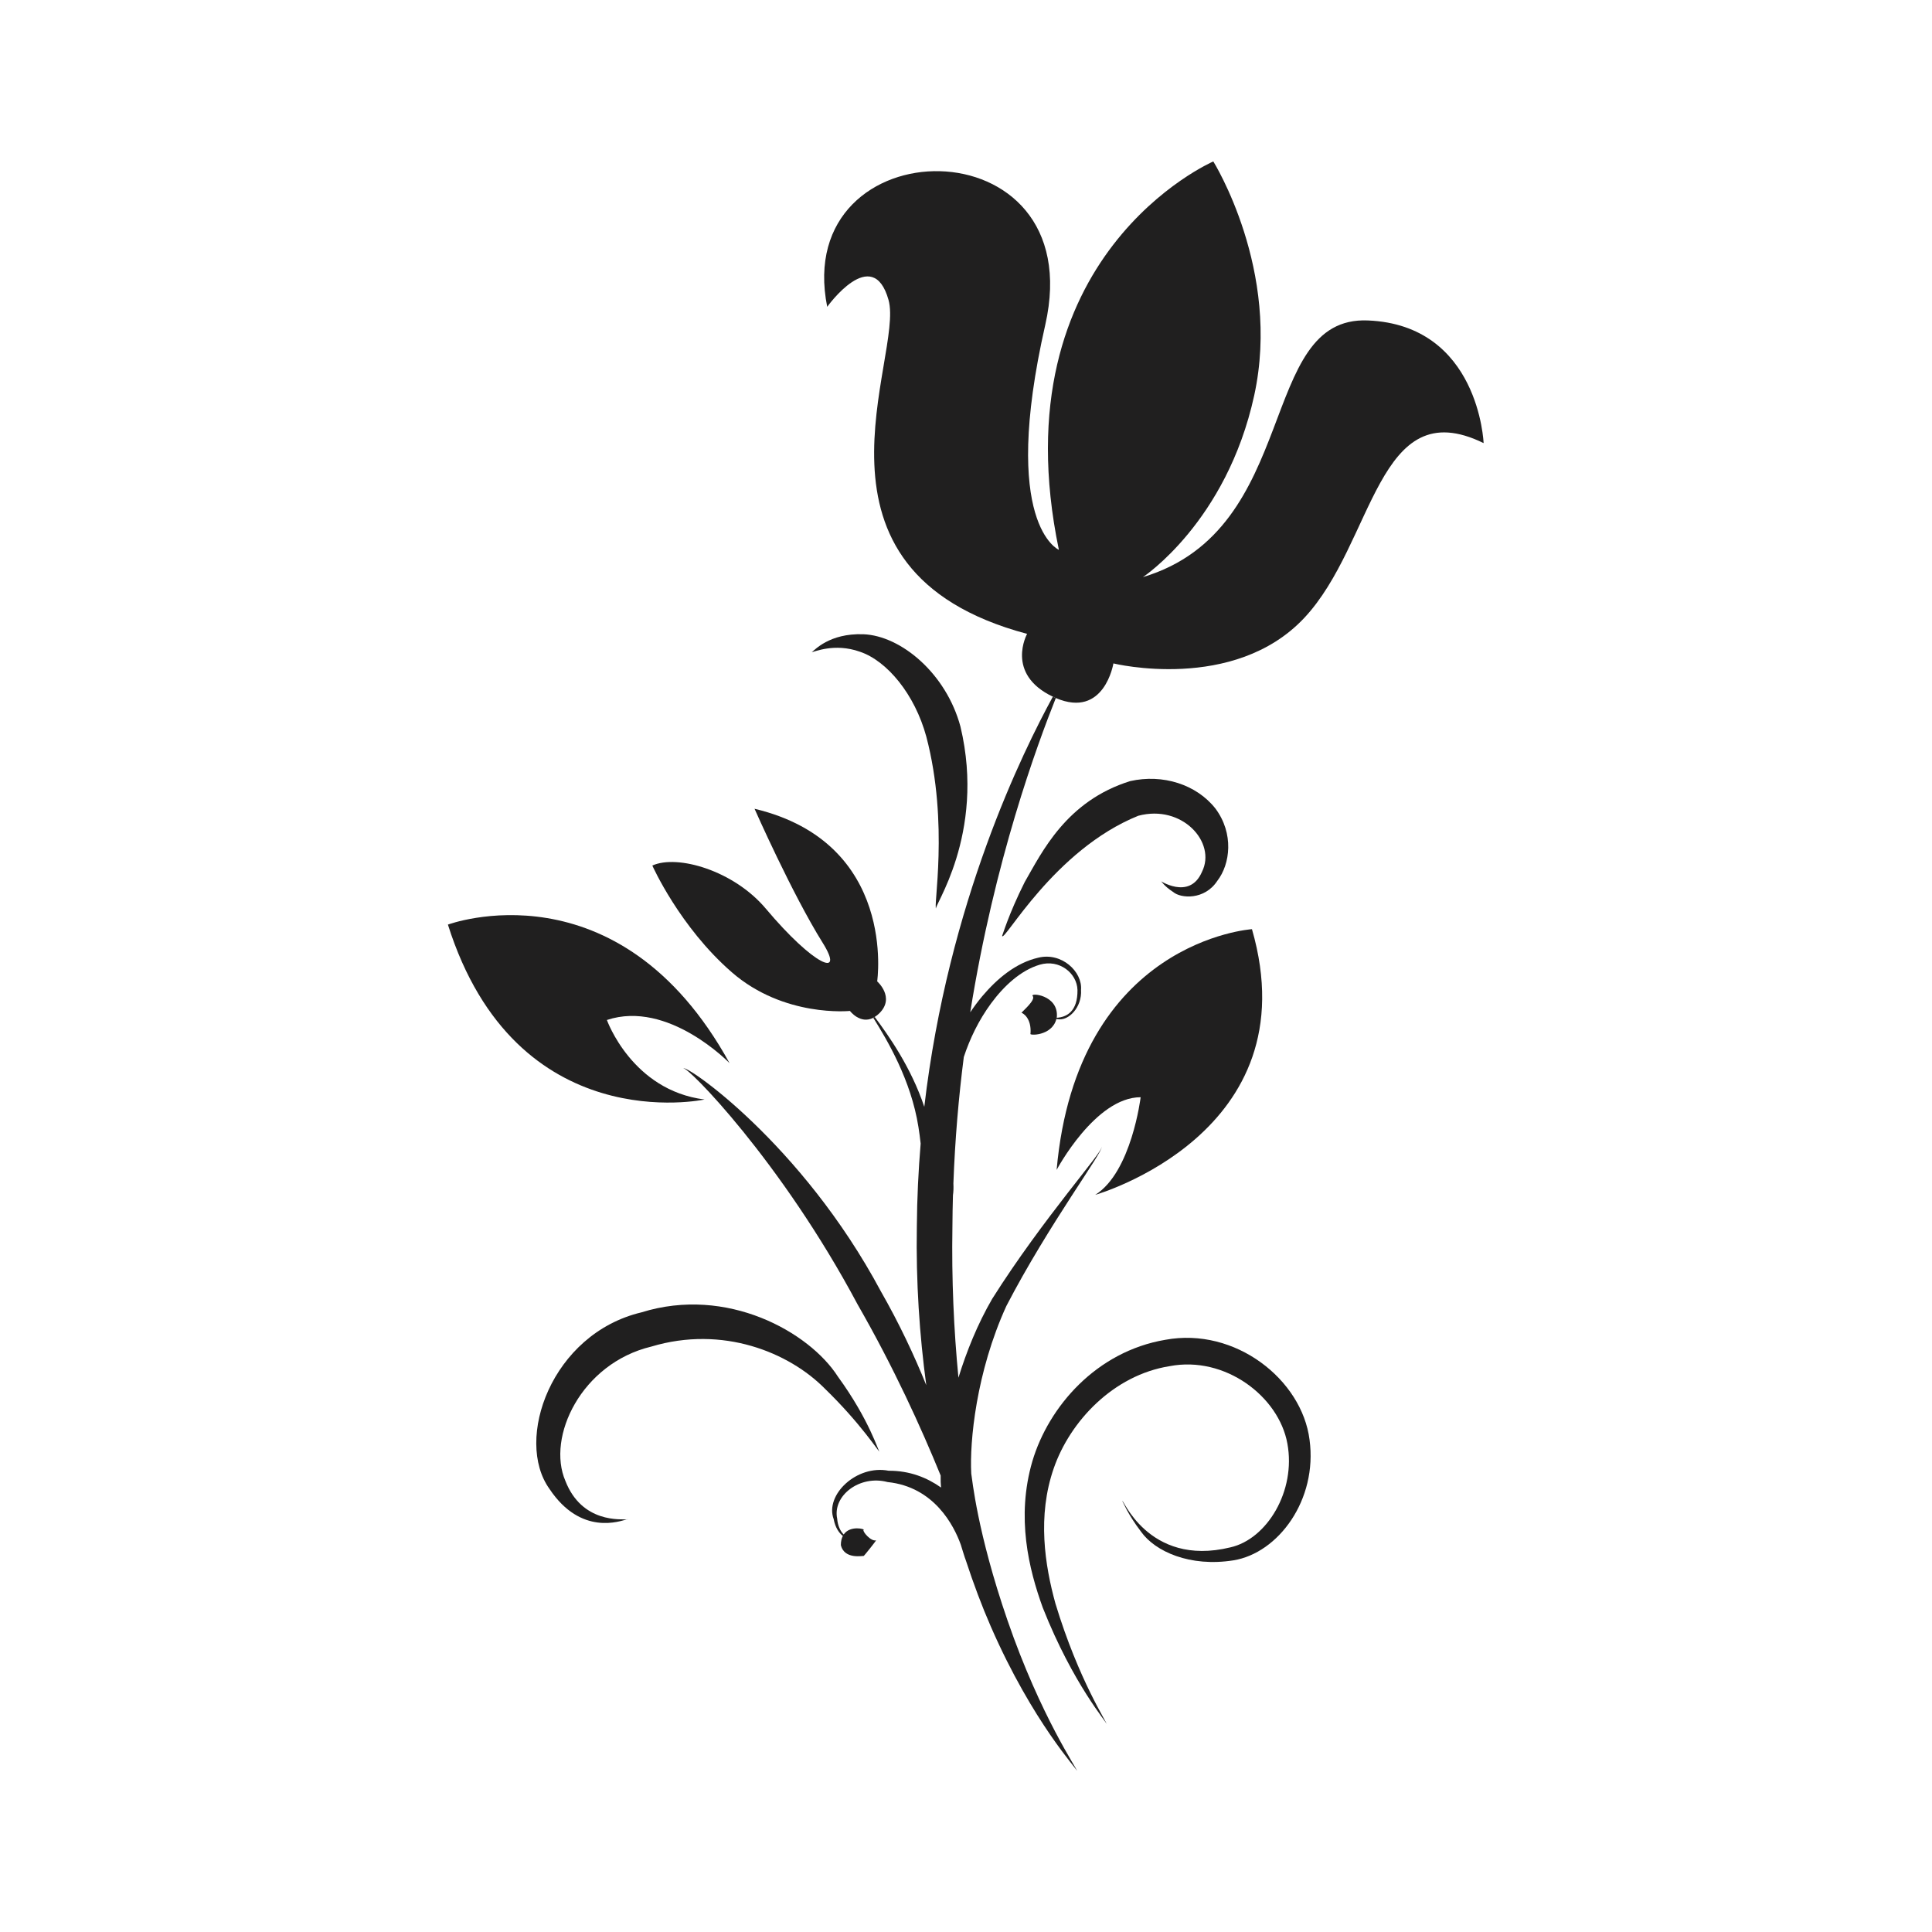 <?xml version="1.0" encoding="UTF-8" standalone="no"?>
<svg
   xmlns:dc="http://purl.org/dc/elements/1.1/"
   xmlns:cc="http://creativecommons.org/ns#"
   xmlns:rdf="http://www.w3.org/1999/02/22-rdf-syntax-ns#"
   xmlns:svg="http://www.w3.org/2000/svg"
   xmlns="http://www.w3.org/2000/svg"
   viewBox="0 0 800 800"
   height="800"
   width="800"
   xml:space="preserve"
   id="svg2"
   version="1.1"><defs
     id="defs6"><clipPath
       id="clipPath18"
       clipPathUnits="userSpaceOnUse"><path
         id="path16"
         d="M 0,600 H 600 V 0 H 0 Z" /></clipPath></defs><g
     transform="matrix(1.333,0,0,-1.333,0,800)"
     id="g10"><g
       id="g12"><g
         clip-path="url(#clipPath18)"
         id="g14"><g
           transform="translate(327.057,383.735)"
           id="g20"><path
             id="path22"
             style="fill:#201f1f;fill-opacity:1;fill-rule:nonzero;stroke:none"
             d="m 0,0 c -9.188,-16.847 -32.497,-63.731 -39.937,-127.403 -4.128,12.335 -11.154,22.214 -15.399,27.923 -0.154,-0.098 -0.304,-0.196 -0.45,-0.271 4.281,-6.847 11.727,-19.282 14.03,-33.935 0.277,-1.702 0.495,-3.417 0.688,-5.138 -0.695,-8.334 -1.122,-16.909 -1.184,-25.726 -0.297,-17.212 0.828,-33.771 2.931,-49.337 -3.753,9.302 -8.386,19.158 -14.092,29.136 -24.698,46.181 -60.909,70.778 -61.368,69.265 0.988,1.031 30.309,-28.614 54.13,-73.308 11.219,-19.537 19.758,-38.324 25.797,-53.143 -0.023,-1.467 0.01,-2.719 0.117,-3.73 -4.326,3.062 -9.716,5.256 -16.276,5.217 -9.935,1.94 -19.863,-7.499 -17.078,-15.015 0.505,-2.64 1.617,-4.255 2.849,-5.246 -0.378,-0.727 -0.612,-1.64 -0.612,-2.833 1.088,-4.662 7.13,-3.208 7.052,-3.4 0.049,-0.147 3.889,4.73 3.903,4.883 -1.608,-0.465 -4.321,2.798 -3.903,3.235 0.698,0.206 -4.141,1.555 -6.179,-1.428 -1.004,1.03 -1.832,2.585 -2.024,4.952 -1.461,7.092 7.009,13.656 15.666,11.334 14.45,-1.483 20.61,-13.499 22.745,-19.471 0.248,-0.787 1.301,-4.265 1.51,-4.703 2.455,-7.495 5.076,-14.45 7.809,-20.703 13.074,-29.964 27.209,-44.715 26.787,-44.89 0.392,0.175 -11.248,16.726 -21.629,46.879 -9.406,27.323 -10.93,43.814 -11.233,45.532 -0.538,9.846 1.52,31.493 10.903,52.047 13.152,25.377 30.691,48.763 29.492,49.325 1.016,-0.874 -17.973,-21.878 -33.906,-47.121 -4.565,-7.877 -7.979,-16.384 -10.47,-24.473 -1.438,14.868 -2.145,30.583 -1.871,46.859 0.016,3.3 0.078,6.574 0.166,9.828 0.166,1.088 0.205,2.331 0.137,3.641 0.499,13.675 1.637,26.824 3.234,39.286 1.868,5.661 4.585,11.372 8.483,16.674 3.985,5.412 9.215,10.258 15.084,11.998 6.127,1.826 11.594,-2.653 11.744,-7.838 0.084,-6.742 -3.414,-8.461 -6.464,-8.646 0.011,0.058 0.035,0.117 0.045,0.176 0.652,7.048 -8.637,7.701 -7.467,6.547 0.941,-1.226 -3.117,-4.604 -3.508,-5.178 0.506,-0.117 3.152,-1.698 2.803,-6.469 -0.719,-0.632 6.672,-0.863 8.037,4.556 0.15,-0.01 0.262,-0.049 0.418,-0.07 3.277,-0.612 7.59,3.594 7.238,9.13 0.457,5.644 -6.059,11.782 -13.318,9.964 -6.891,-1.581 -12.743,-6.485 -17.385,-11.982 -1.35,-1.62 -2.58,-3.284 -3.711,-4.972 7.549,47.355 20.789,83.036 26.582,97.625 C 0.76,-0.351 0.619,-0.312 0.467,-0.243 0.291,-0.171 0.16,-0.078 0,0" /></g><g
           transform="translate(424.885,500.609)"
           id="g24"><path
             id="path26"
             style="fill:#201f1f;fill-opacity:1;fill-rule:nonzero;stroke:none"
             d="m 0,0 c -34.574,1.408 -20.463,-64.915 -69.854,-79.73 0,0 25.991,17.103 34.575,56.445 8.465,38.805 -12.709,72.676 -12.709,72.676 0,0 -67.016,-28.932 -47.969,-120.652 0,0 -18.342,7.765 -4.238,69.854 14.418,63.419 -79.017,62.083 -67.73,5.637 0,0 14.115,19.759 19.054,2.123 4.94,-17.638 -31.043,-83.96 43.039,-103.716 0,0 -6.867,-12.422 8.004,-19.511 0.16,-0.078 0.291,-0.17 0.467,-0.242 0.152,-0.069 0.293,-0.108 0.449,-0.175 15.105,-6.483 17.891,10.75 17.891,10.75 0,0 37.39,-9.168 59.269,14.118 21.863,23.283 22.574,70.551 55.731,54.322 0,0 -1.405,36.694 -35.979,38.101" /></g><g
           transform="translate(273.188,285.419)"
           id="g28"><path
             id="path30"
             style="fill:#201f1f;fill-opacity:1;fill-rule:nonzero;stroke:none"
             d="m 0,0 c 4.943,4.937 -0.704,9.88 -0.704,9.88 0,0 6.351,43.033 -38.096,53.618 0,0 11.647,-26.397 21.164,-41.625 7.056,-11.286 -2.817,-7.06 -17.639,10.575 -9.964,11.868 -27.512,16.939 -35.275,13.414 0,0 8.467,-19.056 24.695,-33.159 16.23,-14.118 36.687,-12.002 36.687,-12.002 0,0 3.185,-4.225 7.251,-2.136 0.146,0.076 0.296,0.173 0.45,0.271 0.482,0.3 0.968,0.662 1.467,1.164" /></g><g
           transform="translate(340.217,228.983)"
           id="g32"><path
             id="path34"
             style="fill:#201f1f;fill-opacity:1;fill-rule:nonzero;stroke:none"
             d="m 0,0 c 0,0 67.025,19.045 48.686,82.533 0,0 -54.334,-3.515 -60.676,-74.783 0,0 11.99,22.582 26.101,22.582 C 14.111,30.332 11.287,7.04 0,0" /></g><g
           transform="translate(218.865,258.606)"
           id="g36"><path
             id="path38"
             style="fill:#201f1f;fill-opacity:1;fill-rule:nonzero;stroke:none"
             d="M 0,0 C -22.579,2.826 -30.342,24.697 -30.342,24.697 -11.291,31.049 7.763,11.287 7.763,11.287 -26.817,74.083 -79.729,54.329 -79.729,54.329 -58.558,-12.693 0,0 0,0" /></g><g
           transform="translate(360.68,326.336)"
           id="g40"><path
             id="path42"
             style="fill:#201f1f;fill-opacity:1;fill-rule:nonzero;stroke:none"
             d="M 0,0 C 0.09,0.127 0.936,-1.475 3.738,-3.262 6.09,-5.303 13.514,-5.846 17.465,0.194 21.496,5.401 22.666,14.899 16.879,22.649 10.986,30.142 0.523,33.454 -9.605,31.175 -29.453,24.98 -36.99,9.139 -42.381,-0.213 c -5.051,-10.082 -6.943,-16.743 -7.01,-16.715 0.608,-2.087 16.078,26.747 42.299,37.334 C 6.537,24.048 17.248,12.13 12.711,3.021 8.773,-6.187 -0.949,0.749 0,0" /></g><g
           transform="translate(252.17,397.594)"
           id="g44"><path
             id="path46"
             style="fill:#201f1f;fill-opacity:1;fill-rule:nonzero;stroke:none"
             d="M 0,0 C -0.049,0 -0.15,-0.029 -0.144,0.01 -0.14,-0.059 -0.078,-0.049 0,0" /></g><g
           transform="translate(298.358,374.425)"
           id="g48"><path
             id="path50"
             style="fill:#201f1f;fill-opacity:1;fill-rule:nonzero;stroke:none"
             d="m 0,0 c -4.431,16.516 -18.48,28.257 -30.163,28.705 -10.72,0.369 -15.21,-5.089 -16.025,-5.536 0.763,-0.029 6.968,2.942 14.953,0.106 8.418,-2.835 17.046,-13.189 20.632,-26.407 7.13,-27.086 1.953,-53.669 3.071,-53.426 C -8.996,-56.713 8.024,-33.705 0,0" /></g><g
           transform="translate(194.874,128.085)"
           id="g52"><path
             id="path54"
             style="fill:#201f1f;fill-opacity:1;fill-rule:nonzero;stroke:none"
             d="M 0,0 C 0.18,0.156 0.111,0.176 -0.153,0.098 0.033,0.098 0.124,0.068 0,0" /></g><g
           transform="translate(273.188,149.249)"
           id="g56"><path
             id="path58"
             style="fill:#201f1f;fill-opacity:1;fill-rule:nonzero;stroke:none"
             d="m 0,0 c -0.28,-0.137 -3.026,9.709 -12.918,23.299 -8.872,13.838 -34.444,28.222 -61.007,19.938 -28.001,-6.661 -39.546,-39.559 -28.578,-54.844 9.827,-14.751 22.136,-9.945 24.037,-9.459 -1.657,0.094 -13.932,-1.275 -19.081,11.917 -5.911,13.645 4.937,36.527 26.671,41.751 22.233,6.673 42.79,-1.827 53.866,-13.013 C -5.696,8.624 -0.189,-0.226 0,0" /></g><g
           transform="translate(361.996,183.96)"
           id="g60"><path
             id="path62"
             style="fill:#201f1f;fill-opacity:1;fill-rule:nonzero;stroke:none"
             d="m 0,0 c -21.453,-3.633 -36.266,-20.776 -41.307,-37.724 -5.089,-17.443 -1.091,-33.534 3.225,-45.461 9.508,-24.059 20.225,-36.002 19.836,-36.188 0.404,0.099 -8.643,13.499 -15.897,37.46 -3.261,11.849 -5.703,27.098 -0.515,42.015 5.051,14.567 18.49,28.923 35.988,31.708 17.223,3.305 33.93,-9.411 36.58,-24.037 2.729,-14.724 -6.338,-29.696 -17.715,-32.252 -25.888,-6.303 -33.775,16.325 -33.511,14.238 0.13,0.089 1.42,-3.681 5.82,-9.433 4.355,-6.077 15.129,-10.98 28.646,-8.835 13.961,2.263 26.176,18.813 23.649,37.456 C 42.426,-12.374 21.738,4.02 0,0" /></g></g></g></g></svg>